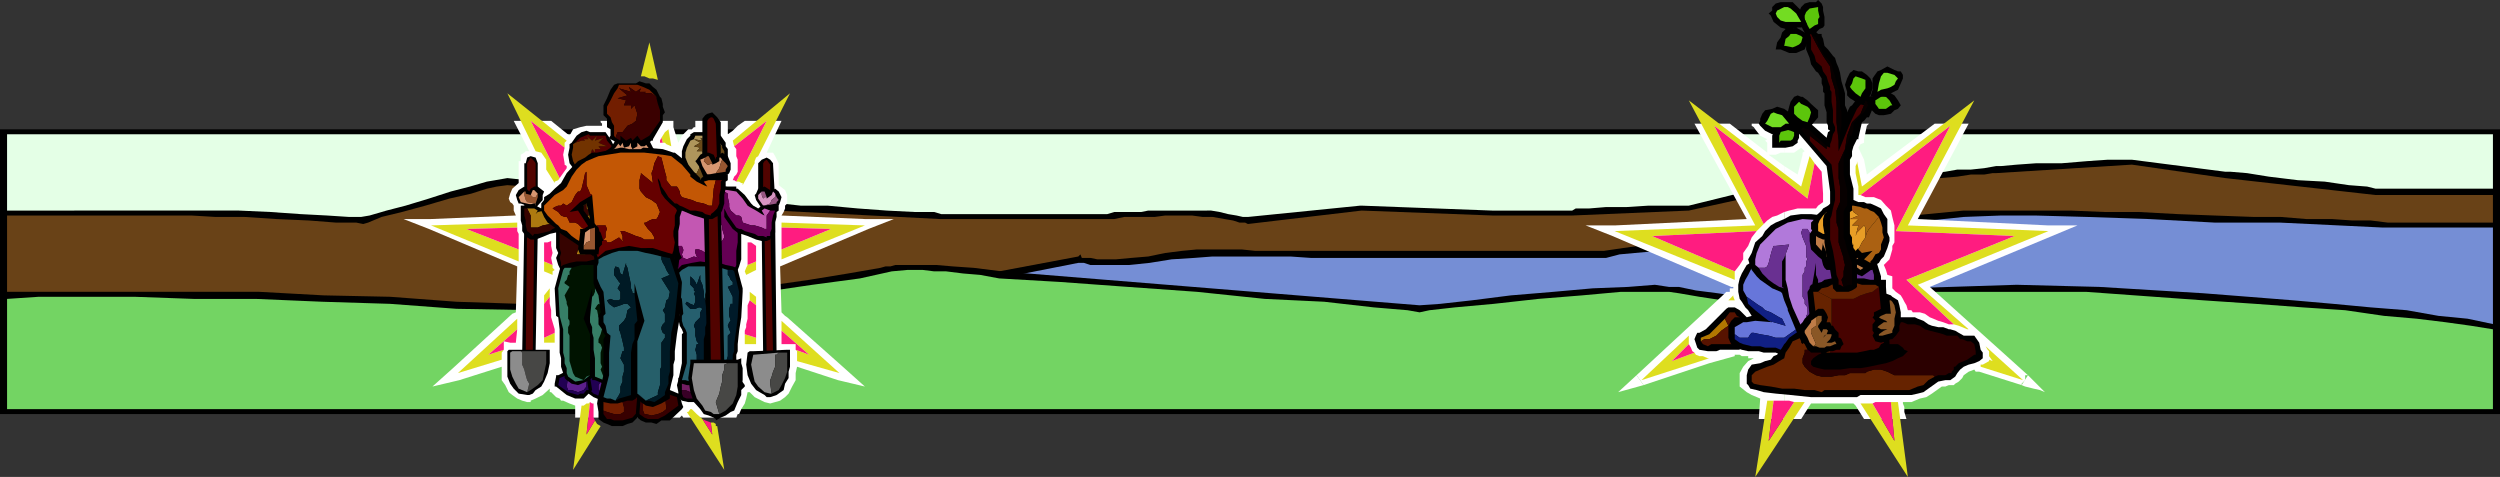 <svg xmlns="http://www.w3.org/2000/svg" width="353.801" height="67.5"><rect width="100%" height="100%" fill="#333333" stroke="none"/><path d="M0 18.3v13.2h30.5l3.8.203 4.602.2h4.5l3.899.3 2.601.2h1.7l.699-.2L54.5 31.5l2.902-.797 3.297-.902 3.403-.7 2.898-1 2.402-.699 1.399-.3h4.101l3.297.5 4.403.5 4 .5 3.898.5 3.102.398 2.199.3L97 30h2.102l2.199.3 2.398.2h6.903l2.699.203h3.601l4.5.5 4.098.297 3.902.203h2.399l1.199.2h23.7l1-.2h3.8l1-.203h7.402l1.5.203 1.399.2H174l1.2.3.702.2h.7l16.097-1.7H199l3.3.297h3.102l2.899.203 1.898.297H222.5l16.5-.797h.3l13.2-3.101h.7l2.202-.2 2.598-.3h2.902l2.899-.399h2.8l2-.3H271l1.602-.2 2-.3H277l1.902-.2 1.7-.203h1.898l18.902-1.2h1l1.7.2 1.898.203 2.602.297 2.199.203 1.898.5 1.5.2h.403l21.597 2.398h17.602v-10H0"/><path fill="#e4ffe6" d="M25.902 30.5h1.2l3.398.203h4.102l4.5.297 4.597.203 3.801.297h2.902l1 .203.7-.203L54 30.703 56.902 30l3.297-.898 3.403-1 3.097-.7 2.203-.699 1.399-.3 1.5-.2 2.8.2 3.598.3 4.403.399 4.3.5 3.797.699 3.102.3 2.199.5h1.402l2 .2 2.098.199h7.5l.7.3L133 31h24.7l1.402-.297h4.3l1.5-.203h3.797l1.5.203h1.403L173.3 31l1.199.203.902.297h.797l.403.203 16.097-1.902 18.5.699H222.5l16.5-.7 13.2-2.898.8-.199h1.902l2.399-.3 3.101-.2 3.098-.3 2.902-.2H270l1-.203h1.602l2-.297L277 25l1.902-.297h1.899L282 24.5h.5l19.2-1.2 13.202 1.903 21.297 2.399h16.602V19H1v11.5h24.902"/><path d="m336.2 26.703-1.2-.3-2.598-.2-3.402-.5-3.8-.203-4.098-.5-3.102-.5-2.398-.2h-.7L301.7 22.603h-3.398l-2.899.199-3.601.3H288.2l-2.797.2-2.203.199h-.699l-1.7.3-1.898.2H277l-1.7.3-1.698.2h-1.7l-1.203.203h-2.097l-2 .297H263.5l-2.898.5H257.5l-2.598.203-1.902.2h-1l-13 3.199h-5.7l-3.1.199h-2.9l-2.398.199H223l-.5.3h-11.3l-18.5-.698h-.2l-15.898 1.601h-.7L175 30.5l-1.2-.2-1.198-.3-1.2-.2H162.5l-1 .2h-3.8l-1 .3h-23.5l-1-.3h-2.798l-3.902-.2-4.098-.3-4.3-.398H113.3l-2.7-.301h-6.699l-2.402-.2h-2.098l-2-.3H96l-1.7-.399-3.1-.3-4.098-.7-8.602-1-3.898-.402-2.801-.297-1.7.297-1.199.203-2.402.7-2.7.699-3.1 1-3.298 1-2.703.699-2.398.699-1.2.203h-1.699l-3.101-.203-3.801-.2-4.3-.3-4.4-.2H0v13.403L1 43h18.402l8.399.203h8.898l9.102.297 9.398.402 9.102.5 9.101.301h9.399l8.898-.8 8.403-.7 7.699-.902 6.898-1 5.5-1 4.602-.7 1.199-.199h1l.7-.3h1.902l1.398.3h1.7l2.202.2h2.899l3.601.5h.399l10.8-2.2.5.301H155l1.2.2 1.5-.2h3.1l2.2-.3 2.102-.2 2.398-.203 2.2-.297h57.6l2.102-.203 5.598-.7 7.602-1 9.199-1 9.601-1.198 9.098-.899 7.402-.5 5.297-.203H293l4.8.203h4.802l5.597.2 5.203.3 5.598.2h3.8l3.602.3H330l2.902.2h6.899l1.199.199h12.8v-6.399h-17.6"/><path fill="#694217" d="m64.602 43.703 11 .2 11-.403L97 42.703l9.8-1.203 8.2-1.2 6.7-.898 4.5-1 2.202-.199h2.2l1.597.2h1.703l2.399.3 2.398.2 2.703.5 11.2-2.2h.8l.899.297h5.5l2.898-.297 3.102-.5L169 36.5l2.602-.2h11l2.898.2h41.8l1.9-.5 5.5-.5 7.702-1.2 9.098-.898 9.602-1.199 9.097-.703 7.703-.797 5.297-.203H288l7.402.203 8.7.297 9.3.5h9.2l8.398.402 6.2.301h15.6v-4.601h-16.6l-21.298-2.399-13.203-1.902L282.5 24.5h-.5l-1.2.203h-1.898L277 25l-2.398.203-2 .297H271l-1 .203h-3.598l-2.902.2-3.098.3-3.101.2-2.399.3H253l-.8.2L239 29.8l-16.5.699h-11.3l-18.5-.7-16.098 1.903-.403-.203h-.797l-.902-.297-1.2-.203-1.698-.297h-1.403l-1.5-.203h-3.797l-1.5.203h-4.3l-1.403.297H133l-23.3-1.2-.7-.3h-7.5l-2.098-.2-2-.198H96l-2.2-.5-3.1-.301-3.798-.7-4.3-.5-4.403-.398-3.597-.3-2.801-.2-1.5.2-1.399.3-2.203.7-3.097.699-3.403 1-3.297.898-2.902.703-1.898.797-.7.203-1-.203H47.5l-3.8-.297L39.101 31l-4.5-.297H30.5l-3.398-.203H1v11.8l4.5-.3H19l8.402.3H36.2l9.403.403L55.2 43l9.403.703"/><path d="M341 31.5h-3.098l-2.402-.297h-2.598L330 31h-3.598l-3.601-.297H319l-5.598-.203-5.203-.2-5.597-.3H297.8l-4.8-.2h-15.098l-7.203.7-8.898 1-9.301.902-9.098 1-8 .899-5.703.8L227 35.5h-49.398l-1.903-.2h-6.297l-2.101.2-2.399.3-2.402.5-2.398.2-2.2.203h-2.601l-1-.203h-1.2l-.199-.5-.3.3-11.2 2.102v1.7l59.5 4.8v.2l.2-.2 4.8-.5 5.5-.699 5.598-.5 5.5-.5 4.8-.402 4.302-.301h4.3l1.5.3 2.797.403 3.403.5 3.8.7 6.797 1 2.102.199 1.5.3v.2H258l.2-.2.3-.5 1.402-.699 2.7-.703 4.5-.797 6.699-.402 9.601-.301 12.5.3 15.899.903 6.398.5 6 .5 5.801.5 5.3.7 4.802.5 4.8.398 4.098.5 3.8.699 1 .3V31.5H341"/><path fill="#758ed5" d="m283.2 30.5-5.298.203-7.703.797-9.097.703-9.602 1.2-9.098.898L234.7 35.5l-5.5.5-1.898.5H185.5l-2.898-.2h-11l-2.602.2-3.2.203-3.1.5-2.9.297h-5.5l-.898-.297h-.8l-11.2 2.2 8.598.5 9.602.699 9.8.699 9.598 1 8.402.402 7 .797 4.797.402 1.703.301 1.399-.3 3.601-.403 5.5-.5 6.297-.7 6.203-.5 5.5-.5h6.797l1.403.2 2.898.5 3.3.5 3.9.5 3.6.5 3.302.703 2 .2 1.199.3.199-.5 1-.5 2.602-1 4.597-.703 6.403-.7h22.597l16.602 1.2 7.398.5 6.703.5 6 .402 5.5.801 4.598.399 4.102.5 3.597.5 3.102.5V32.203h-15.602l-6.199-.3-8.398-.403h-9.2l-9.3-.5-8.7-.297L288 30.5h-4.8"/><path d="m353 45.902-3.8-.8-4.098-.399-4.5-.8-5.102-.403-5.3-.5-5.7-.5-6.3-.5-6.4-.5-14.698-.898-11.7-.301-9.402.3-7 .2-5 .699-3.398.8-2.102.7-1.2.703-1.5-.203-2.6-.5-3.098-.5-3.602-.5-3.398-.5-3.102-.398-2.398-.5h-1.403l-2-.301-3.797.3-5 .2-5.601.5-6 .5-5.5.699-4.5.5-2.899.203-59.101-4.8-4-.5-2.899-.2-2.402-.203h-5.8l-.7.203h-.7l-.698.2-4.602.8-5.5.899-7 1-7.7.898-8.398.8-8.601.403-9.102.297-9.097-.297L55.199 42l-9.398-.2-9.102-.5H0v17.302h353.8v-12.5l-.8-.2"/><path fill="#73d463" d="m352.8 46.602-3.1-.5-3.598-.5-4.102-.5-4.598-.399-5.5-.8-6-.403-6.703-.5-7.398-.5-16.602-1.2h-22.597l-6.403.7-4.597.703-2.602 1-1 .5-.2.5-1.198-.3-2-.2-3.301-.703-3.602-.5-3.898-.5-3.301-.5-2.898-.5-1.403-.2h-6.797l-5.5.5-6.203.5-6.297.7-5.5.5-3.601.402-1.399.301-1.703-.3-4.797-.403-7-.797-8.402-.402-9.598-1-9.8-.7-9.602-.699-8.598-.5-2.703-.5-2.398-.199-2.399-.3H132.2l-1.597-.2h-2.2l-2.203.2-4.5 1-6.7.897-8.2 1.199-9.8 1.203-10.398.797-11 .402-11-.199L55.199 43l-9.597-.297-9.403-.402h-8.797L19 42H5.5l-4.5.3v15.602h351.8v-11.3"/><path fill="#fff" d="m96.5 58.8.2.302h7.5l.202-.5h.2l.3-.7.5-.8.2-.7.199-.902h.3l.7.703 1.398.7.801.199.7-.2.702-.199.7-.5.5-.5.5-1 .5-.902v-1l.199-.899 5.8 1.899 3.801.902-2.902-2.601-8.098-7.2-.3-.199-.5-.5-.2-6.5 12.5-5.3L126.5 31h-4.098l-11.8-.5.3-.5.2-.5v-.398l.3-.301v-1.2l-.3-.699-.903-.699v-3.101l-.5-1-.297-.5h-.902l2.102-4.5h-5.2l-1 .699-.703.699-.699.5v.203-2.101h-4.598V18H98.2l-.297.3h-.5l-.902.903-.5 1v.5-.5L95.3 18v-.898H85v.199l.2.199v.3H83l-.898.2-1 .3-.5.903L78 17.102h-5.3l2.202 4.3h-.5l-.203.2-.5.3v.899h-.297v3.101l-.902.801-.3.7-.2.699.2.5.3.199.2.3v.7l.3.699-12 .5h-3.898l3.597 1.402 12.5 5.301-.199 6.5-.5.2-8.398 7.699-2.903 2.601L65 53.801l6-1.899v1.899l.5.699.5 1 .5.402.7.5.702.301.7.2h.5v-.2l.699-.3 1-.5 1-.903v.5H78l.2.203.5.5.5.2.202.3h.297l.903.399.8.3v1.7H96.2l.301-.301M252.5 59.3h2.402l1.2-1.898.199-.3h6l.3.3 1.2 1.899h6l-.301-1v-.7l-.2-.5v-.199h1.2l1.2-.5.902-.199.8-.5 1.399-1h.5l.5-.203h.699l.2-.2.5-.3.5-.5.202-.398.7-.5.8-.301.2.3h.5l6 1.899v-.2l.5-.5v-.698H287l-13.898-12.5 17.3-7.2 3.598-1.5h-4.098l-18.5-.902 7.2-13.5H273.8l-9.602 7.203-.398-2.101-.801-1.7.3-.5.5-.199v-.5l.4-1.902.3-.301h.2-12.2v4.102h1.402l1-.7.5.5-.3.2v.3l-.7 2.801L252.5 23.5v35.8"/><path fill="#fff" d="m252.5 23.5-2.2-1.598h1l.7-.3h.5V17.5h-4.598v.3l.297.2.203.3.7.903 1 .5-.301.2.3.3v1.399l-5.3-4.102h-5l7.398 13.5-18.699.902h-4.098l3.797 1.5 16.801 7.2h.3v.199h-.5v.5h-.5l-.5.5-12.198 11.3 1 1.399 9.3-3.098 3.598-1v-.199h.7l.3.2h.902v.3h.797l-.797.399-.703.8-.5.899v1.902l1 .797.703.402 1.2.5-.2 2.899h3.598V23.5"/><path fill="#fff" d="m232.602 54.5-1-1.398L229 55.5Zm53.5 0 .5.203L287.8 55l.898.203.703.297L287 53.102l-.898 1.398"/><path d="M74.2 29.102v-6h.202l.2-.801.5-.2.699.2.3.8v5l-.3 1h-.2l-1 .399-.402.3v-.698"/><path fill="#510300" d="M75.8 27.902v-4.8l-.198-.301-.5-.5-.5.8v6l.8-.3.399-.899"/><path d="m73 27.602.402-.7.797-.5.703.7.2-.399.5-.3h.5l.898.699-.2.5v.699l-.698.8-.301.399h-.2l-1.902-.7h-.297l-.203-.5-.199-.698"/><path fill="#975630" d="M74.2 27.102h.202v.3l.7.2.3.3h.399l.3-.5-.3-.3.3.3v.5l-.3.899h-.2l-1-.2-.199-.3-.203-.7v-.5"/><path fill="#d79670" d="M75.8 27.902h-.398l-.3-.3.3-.7h.2l.5.5-.301.5m-2.101.7-.298-.7.797-.8v.5l.203.699.2.3 1 .2h.199v.3l-2.102-.5"/><path d="M73.902 49.902 74.2 31.5v-1.7l.903 1.403 1 1.2v.5l-.301 16.8v.5h-.399l-1 .2h-.5v-.5"/><path fill="#510300" d="m75.602 32.902-.2 16.801-1 .2.2-18.403 1 1.402"/><path d="m82.602 24.703-.801 1.2-.399.5h.899l3.101.699 1-.399 1-.3-.8-.5-.7-.403v-1h-3.3v.203"/><path fill="#975630" d="m82.8 25-.5.902 3.102.5 1-.199-.5-.5-.5-.703h-2.601"/><path d="m80.902 20.203.7-1 .699-.5L83 18.5l.5.203h2.2l.202.297.5.703.7 1.399.3.5-.5.5v1l-.3.398-.2.3.2.7v.203l-.2.297-.703.5-.297.203-.203-.203-.5.402-.199-.402h-.3l-.2.402-.5-.402-.5.203-.2-.203-1-.297v-.5l-1.198-1.601-.2-1.2.2-1v-.5l.3-.199"/><path fill="#540000" d="M83.5 19.203h2.2l.202.7.7.8.3.7-.3.699-.2.5v.5l-.5.398.297 1-.297.203v-.402H85.2l-.5-.801-.199-.2H84l-.5-.5v-.698l.3-1 .4.5v-.5h.8l-.3-.399h1.202l-1.203-.5.703-.703-1.203.402.301-.699-.7.7-.8-.7.3.5h-.698l.199.2h-.5l-.899.3.7-.703.699-.297.5-.203.199.203"/><path fill="#723300" d="m82.8 19.902-.198-.199h.699l-.301-.5.8.7.7-.7-.3.7 1.202-.403-.703.703 1.203.5H84.7l.301.399h-.8v.5l-.4-.5-.3 1v.699l.5.5h.5l.2.199.5.8h.702v.403l-.5.297-.203-.297-.5.5-.5-.5-.199.5-.5-.5-.5.5-.898-.5-1-1.902-.2-.899.2-1v-.5l.3-.199.899-.3h.5"/><path d="M88.102 38.902v-.199l.199-1v.2l1-.403 2.601-2.2-2.601-2.597-.5 1.2.199-2 .5.3v.2l-.2.3 2.602 2.598 1-.5.5-.7.399-.699.3-.699v-.5l-.3-.5-.399-.203-.3-.5-.7-.5-.5-.7-.703-1-1.398-1.398-.5-.3-1-.7h-.2v9.399-.301l.2 1.203h-.2v2.2"/><path d="M88.102 36.703 87.8 36.5v-.7h.3v-9.398h-.3l-2.399-.5H84.2l-.398.301-.801-.3h-.2l-2.198.3-1.2.2-1.203 1v.199l-.7 1.198H77l-.398.699-.801-.398V28.8h-.2l-1.402.3h-.5v2.102l.203.7v.8l.5.7.2.199.5.3h.699l.8-.3 1.2-.5.898-.2v2.2L79 35.8l-.3.699.3 1 .2.402.202.5v.5l.5-.199 1-.5.7.2H82.8l.199.3h.3v-.3l.7-.2 1.7.5.202-.3.7.3.8.2h.7v-2.2M82.602 53.8v-.698H83l1.2-.301.8-.2h1.902l.7.5v2.801l-.5.5-.903.301h-1l-1.199-.5-1-.703-.398-1.2-.301-.3.3-.2"/><path fill="#5c1f8c" d="m85.2 55.5-.5-.297V54.5l.3-.5.2-.2-.7-.5h-.3l.5-.198h1.902l.5.398.3.5v1h-.8l-.7.203-.5.297H85.2"/><path fill="#210052" d="M83 53.3h1.5l.7.5-.2.2-.3.5v.703l.5.297h.202l.5-.297.7-.203h.8v.5l-.5.402h-.3l-.903.301H85l-.5-.3-.5-.2-.5-.5L83 54v-.7"/><path d="m78.5 54.3.2-1v-.198h.3l1.602-.801.3-.2.2.2 2.199.8h.199v.2l.3 1.902-.3.297-.2.203-.698.7h-1.2l-1.203-.5-1.5-1.2H78.5v-.402"/><path fill="#5c1f8c" d="M83 53.3v1.403l-.398.5-.801.297-.899-.297h-.5l-.203-.5.203-1.402-.203-.2.403-.3h.8l1.598.5"/><path fill="#210052" d="m80.2 54.703.202.5h.5l.899.297.8-.297.399-.5v-1.402l.3 1.902H83l-.398.5h-.5l-.301.2-.7-.2-.699-.203-1.402-1 .2-1 1-.398.202.199-.203 1.402"/><path fill="#ad7a10" d="m76.102 29.8-.301.5.3-.3.899-.2.5-.698h.3l.7-1.5 1.2-.7.902-.199 2.199-.3.699.3h.7l1.202-.3 2.399.5h.3l.899.5 1.7 1.699.702 1.199.297.199.903.5.8.703.2.7v.3l-.2.399-.5.8-.5.399-.703.5-1.199.699-1 .8-.5.7-.2-.297V36.5l-.198-1.398.398.199.5-.5.3-.2.7-.3.5-.2.2-.199.202-.3 1-.5.2-.399-.2-.3h-.5l-.203-.2-.5.2-.5-.5-.5-.7-.199-.5h-.2l-.3-.203v-1l-.2-.7v-.198l-.5.199.2 1-.2.902-.198.5-.5 3.598-.301-.2h-.399l-.5.2v.5l.2.699-.2.3-.3.2-1.2-.5-.703.3V36l.301-.5v-.398l-.3.199-.7.199-.5.3-.7.2h-1.198l.199-.7.5-.5.3-.5h.2l-.2-.198h-.5l-.5-.2-.199-.3-.5-.2.2-.3.3-.899.2-.3.199-.2.5-.203.699-.797.3-.203v-.7l-.3-.3v-.7l-1.2 1v-1l-.198-.5-.2-.698-.5-.7-.3.2-.2.5v1l-.203.5v.398l-.5.8h-.5l-.5.2v.203l-.199.797-.7.203-1 .2-.698.3h-1v.2V30.5l-.5-1h1l.5.3"/><path fill="#4f0080" d="m89 29.8-.2-1 .5-.198v.199l.2.699v1l.3.203h.2l.2.5.5.7.5.5.5-.2.202.2h.5l.2.3-.2.399-1 .5-.203.3-.199.2-.5.199-.7.3-.3.2-.5.5-.398-.2L90 32.704l.7.399-.9-1.2-1.198-.699.199-.5.199-.902"/><path fill="#360300" d="m85.902 38.203-1.902-.5-1 .5-.2-.3h-1.198l-.7-.2-1.203.5-.297-.3v-.7L79.2 36.5l.203-.7-.203-.698v-2.2l.203-1H79.2l-.5.301-.5.2-.398.3-.801.2-.898.199h-.5l-.2.3-.5-.5-.3-.199-.2-.8v-.7L74.2 30.5v-1h.403l.5 1v1.902-.199h1l.699-.3 1-.2.699-.203.2-.797V30.5l.5-.2h.5l.5-.8v-.398l.202-.5v-1l.2-.5.3-.2.5.7.2.699.199.5v1l1.199-1v.699l.3.3v.7l-.3.203-.7.797-.5.203-.198.2-.2.3-.3.899-.2.3.5.2.2.3.5.2h.5l.199.199h-.2l-.3.5-.5.5-.2.699h1.2l.699-.2.5-.3.7-.2.3-.198v.398l-.3.5v.3l.702-.3 1.2.5.3-.2.2-.3-.2-.7v-.5l.5-.198h.399l.3.199-.5.5-.199 1 .2.402.5.5-.5 1.2-1.7-.2"/><path fill="#4f0080" d="M88.8 37v-.5.203L89 37h-.2"/><path d="m78.5 40.8.7-2.597.202-.5.297-.203.903-.297 1-.203H83l1.2-.297 1.5.297 1.202.203.899.7.3.3v.5l.2.899-.2.699V41.5l-.3.5-.2 2.203v1.899l-.199.199-.3.5v4.3l.5 2.399.199.3-.2.2h-.5l-.699.3h-1L84.7 54l-.5-.2h-.398v-.3L83 54l-1.2.5-.898-.2-.703-.5-.297-.3v-.2l-.203-.5-.297-.898v-1.199l-.203-.8v-3.301l-.199-1.7-.3-.199-.2-3.902"/><path fill="#001300" d="M87.602 38.402v.5l.199.7-.2.699v1l-.199.699-.3 2.203.3.5-.3.899-.5.699v.3l.3 2.102v2.399l.2 2.398h-.2l-1 .3-.5-.5-.203-.5-.199-.5.2-.398-.2-.5v-1.5l.2-.699-.2-.5-.3-.203V48l.3-.7.2-.698.202-.5v-.5l-.203-.2-.199-.3-.3-.2-.2-1-.3-.199.3-.5.2-.203.5.203 1 .297.402-.797-.7.297h-.5l-.203-.297V42h.203l.5-.7-.5-.5.297-.198.203-.7v-.5l-.203-.5-.297.5-.203.2v.5l-.5-1.399-.199.7-.3.699V41.3l-.2.5-.2.199v-1.2l-1.198 4.302.898 2.199v5.8l-.898.7-1.2-.5-.3-.5-.2-.7-.3-1v-3.6l-.2-.398V46.3l.2-.399v-.5l-.2-.3V43.5L80.2 43v-.297l-.297-.902.7-1.2-.7-.5v-.199l.297-.3.203-.7h.2v-.5l.3-.5.7-.199.699-.203h3.601l1 .402.7.5"/><path fill="#367e66" d="m79.902 40.102.7.5-.7 1.199.297.902V43l.203.5v1.602l.2.3v.5l-.2.399v.8l.2.399v3.602l.3 1 .2.699.3.5 1.2.5.898-.7-.5.2-.398.5-1.2.199-1-.7-.203-.5v-.698l-.297-.7v-.699l-.203-.8v-3.301l-.5-1.899L79 40.801l.7-2.598.202-.3h1l-.3.5v.5h-.2l-.203.699-.297.3v.2M84.2 41.3v-1.198l.3-.7.2-.699.5 1.399v-.5l.202-.2.297-.5.203.5v.5l-.203.7-.297.199.5.5-.5.699H85.2v.703l.203.297h.5l.7-.297-.403.797-1-.297-.5-.203-.199.203-.3.5.3.2.2 1 .3.199.2.3.202.2v.5l-.203.5-.2.698-.3.699v.5l.3.203.2.5-.2.7v1.5l.2.5-.2.398.2.5.202.5.5.5h-.5l-.702-.3-.5-.2v-2.597L84 49.5v-1.7l-.2-.698V46.3l-.3-.7v-.699L83.8 42l.2-.2.2-.5"/><path d="m71.8 49.703.2-.203h5.8v1.902l-.3 1.399L77 54l-.398.703-.801.5-.399.5-.5.2h-.3l-1.2-.2L72.7 55l-.5-.7-.398-1v-3.597"/><path fill="#474745" d="m74.602 55.5.3-1.2-.3-.5-.2-.698-.203-.801-.297-.7v-1.699l-.203-.199h3.602v1.7L77 52.8l-.2 1-.698.699-1 .703-.5.297"/><path fill="#8c8c8c" d="m74.902 54.3-.3 1.2-1.2-.5-.402-.7-.5-1-.3-1v-2.398l.3-.199h1.2l.202.2v1.699l.297.699.203.8.2.7.3.5"/><path d="m79 32.402.2-.5.702-.402.7-1.2.8-1.198-.3.398v1l-.5.203-.2.797L79 32.902v-.5m9.3 1.898 1.2.5h.3v.5l.2 1.903-.2.5h-2.198v-2.902l.699-.5"/><path fill="#975630" d="m88.8 35.102.5.199.2 1.402h-.2L89 36.5l-.398-.5.199-.898"/><path fill="#d79670" d="m89 36.5.3.203h.2v.5h-1.398v-2.402l.699.3-.2.899.399.5"/><path d="M109.7 29.102V28.3l-.298-5v-.2l-.402-.5-.5-.3-.7.3-.5.5v5.2l.5.8.2.399h.2l.8.3h.7v-.698"/><path fill="#510300" d="M108 28.102v-5l.2-.301.3-.2.5.7v5.8h-.8l-.2-1"/><path d="m110.602 27.902-.403-.8-.5-.399-.699.399v.3-.5l-.8-.5-.9.301-.3.7-.2.199.2.699.8 1.199v.3h.4l2-.698.202-.5.2-.7"/><path fill="#d796c2" d="m109.7 27.402-.298-.3-.203.5-.699.5v-.2h-.3l-.2.2-.2-.5v-.5l-.5.5v.5l.7 1h.2l.8-.301.2-.5.5-.399v-.5"/><path fill="#975682" d="m108 28.102.2-.2h.3l-.3-.8h-.4v.5l.2.5m1.902.698v-.198l.297-.301-.297-.399-.203-.5v.5l-.5.399-.199.5-.8.3h-.2.2l1.702-.3"/><path d="M109.902 50.203 109.7 31.5l-.297-1.7-.902 1.7-.7 1.402v.2l.2 17.101v.2l.2.3h1l.702.2v-.7"/><path fill="#510300" d="m108.2 33.102.3 17.101h.902L109 31.5l-.8 1.602"/><path d="m101.3 25 .7.902.2.801-.7.2-3.098.199H98.2l-1-.2-.699-.5.7-.5.5-.402.202-.297v-.5h3.399V25"/><path fill="#d796c2" d="m100.8 25.5.5.902-2.898.301-1-.3.297-.5.703-.403h2.399"/><path d="m102.7 20.203-.7-1-1-.203-.7-.297h-2.1l-.5.297v.203l-.5.5-.5 1-.2.7v1.199l.2.5.3.199v.5l.2.5V25l.202.203.797.5.203.2v-.2l.5.2.2-.2h.3l.2.5.5-.3v-.2h.199l.3.2h.2L102 25.5v-.297l1-1.902v-2.2l-.3-.398v-.5"/><path fill="#af965c" d="M100.102 19.203h-1.7l-.203.5-.5.2-.5 1-.199.699v.699l.2.5.202.5v.5h.297v.902l.203.297.297-.5h.403l.5-1 .5-.2.199-.198.3-.801-.3-.899-.399.2v-.2h-.8l.5-.5-.903-.199.903-.5-.903-.5 1.203.2-.3-.403 1 .402.5-.402-.301.402h1l-.5.301h.5l.898.5-.699-1-.7-.5h-.698"/><path fill="#694a19" d="m100.8 20.203.5-.3h-1l.302-.403-.5.402-1-.402.3.402-1.203-.199.903.5-.903.5.903.2-.5.5h.8v.199l.399-.2.3.899-.3.8-.2.2-.5.199-.5 1H98.2l-.297.5.297.203.203-.5.7.797.3-.5.2.5.5-.797.699.797.699-.797 1-1.601v-1.7l-.3-.5v-.199l-.9-.5h-.5"/><path d="m95.5 38.902.3.2h.4l.3-.2h1.7l1.402-.199.699.2h.3v-.2h2.098l1 .2h.5l.203-.2v-.5l.2-.5.3-1v-3.601l.899.3 1.199.5.8.2h.7l.5-.2.2-.5.5-.5V31.5l.202-.797V30l.297-.2v-.698h-2.398l-.5.398-.7-.398-.3-.301-.899-1.2-1-.898h-.203v-.3H103l-2.2-.2h-.5l-.5.2h-.698l-.7-.2-2.601.2H95.5V35.8l.3.199.2.5-.2.203h-.3v2.2m0-2.199V37h-.2l.2-1.2v-9.398l-.2.301-1 .7-.698.199-.5.699-.7.8-.5 1.2-.902.402-.5.5-.5.297-.2.402-.3.301v.899l.3.8 1.2 1.2.902.699 2.399-2.7-.2-.398v-.3l.7-.2.199 1.899-.7-1-2.398 2.699 2.899 1.902.5.5.199.7v-2.2M101.3 54l-.3-.5-.2-.398h-1.198l-1-.301h-.903l-1.199.3-.5.399v.3l-.2.7.2 1v.703l.5.5.902.2h1l1.2-.2 1-1 .699-1.203V54"/><path fill="#721e61" d="m98.402 55.703.2-.5.3-.5-.3-.703.5-.2.3-.3-.8-.2H97l-.5.5v1.403h.5l.7.297.5.203h.202"/><path fill="#380026" d="m100.602 53.8-1-.3h-.2l-.3.3-.5.2.3.703-.3.5-.2.5H98.2l-.5-.203-.699-.297h-.5v.5l.2.5.5.2h1.202l.7-.2.5-.3.5-.403.699-1.2-.2-.5"/><path d="m105.402 54.5-.5-.7v-.5L103 52.603h-.5l-2.2.5-.198.199V55.5l.199.402 1 .801h.898l1.5-.5L105.102 55l.3-.297V54.5"/><path fill="#721e61" d="M100.8 53.8v1.7l1 .402.7-.199.5-.203.2-.5h.202l-.203-1.5.5-.2-.699-.198h-.5l-1.7.699"/><path fill="#380026" d="M103.402 55h-.203l-.199.5-.5.203-.7.2-1-.403v-1.7h-.198v1.7l.398.402.5.301h1l.902-.3 1.5-1.2-.5-.902-.703-.5-.5.199.203 1.5"/><path fill="#c357b2" d="m107.8 29.8.4.7-.4-.2-.8-.5-.898-.5-.301-.198-.7-1-.902-1-1.199-.2-2.2-.199h-.198l-.5.2h-.7l-1-.2-2.402.399h-.5l-.898.5-1.2 1.199-.5.699-.5 1-.5.203-.703.797-1 .703-.199.5-.2.2.4.699.3.5.7.5.702.5 1.2.699 1 .699.699.703v-.5L95 36.5l.3-1.2H95l-.2.2-.698-.398-.301-.301-.399-.5-.5-.2h-.3l-.2-.199-.203-.3h-.5l-.5-.5-.199-.399h.402l.5-.3v-.2l.5.2.5-.2.5-.703.2-.5h.199l.3-.297v-.902l.2-.7.3-.3v.3l.2.7V31l.5.5.199 3.602h.3V34.8h.7l.2.5v.199l-.2.5.2.5.5.203 1-.402.702.199-.3-.2-.2-.5v-.5h.5l.5.2.7.5h.699l.199.3h1l.2-.3-.4-.5-.5-.398-.3-.5-.2-.301h.7l.3-.2h.4l.3-.5v-.199l-.3-1v-.5l-.4-.199-.5-.203-.698-.5-.301-.297V30l.3-.5v-.398l.2-.301L102 30.3l-.2-1.5v-.2l.2-.699.5-.8.5.3v.5l.2.899v.5l.202.5.797.699h.403l.3.203.2.797 1.199.402h.5l1 .301.398.2h.301V30.5l.5-.7-.8-.3-.4.3"/><path fill="#650054" d="m94.8 29.8-.198-.698V28.8l-.301.3-.2.7v.902l-.3.297h-.2l-.199.5-.5.703-.5.2-.5-.2v.2l-.5.3H91l.2.399.5.5h.5l.202.3.2.2h.3l.5.199.399.5.3.3.7.399.199-.2-1.398-2.198-.7.3.899-1.5 1.5-.402-.5-.5v-1.2m3.399 8.404h4.5l1.202.2v-.2l.297-.703v-2l.203-1.2v-1.898h.5l.5.301 1.399.399.5.3H108l.5.2v-.2h.5v-.5l.2-.5V31.5l.202-1 .297-.7H109l-.5.7v1.902h-.3l-.4-.199-1-.3h-.5l-1.198-.403-.2-.797-.3-.203h-.403l-.797-.7-.203-.5v-.5l-.199-.898v-.5l-.5-.3-.5.8-.2.7v.199l.2 1.5-1.2-1.5-.198.3v.399l-.301.5v.703l.3.297.7.5.5.203.398.2v.5l.301 1v.199l-.3.5h-.4l-.3.199h-.7l.2.3.3.5.5.399.4.5-.2.3h-1l-.2-.3h-.698l-.7-.5-.5-.2h-.5v.5l.2.5.3.2-.703-.2-1 .403-.5-.203-.199-.5.2-.5v-.2l-.2-.5h-.7v.302l.7 1.398-.3.203-.7.797.5 1.203 2.2-.5m-3.4-1 .2-.703-.2.203zm0 0"/><path d="m105.102 40.8-.7-2.597-.203-.3-.5-.2-1-.203-.898-.297h-1.2l-1.5-.203-1.199.203-1.402.297-.7.703h-.3v.7l-.2 1v.699l.2.699v.5l.5.699.2 1.902-.2.7.2 1 .3.5.2.5-.2.199v4.101l-.5 2.399V54l.2.3h.3l.7.2h1l.902-.2.5-.3.5-.2v.2l.5.3.398.2 1 .203.7-.203 1-.7.202-.698V52.3l.297-.899v-1.199l.203-.5v-1l.2-1.902.3-1.899.2-3.601v-.5"/><path fill="#265f6e" d="M96 38.703v.2l-.2 1v.398l.2.8v.399l.5.8.2 2.102-.2.301v.7l.2.699.3.5.2.5v4.3l-.7 2.399h.5l.7.199.5-.5.202-.398v-1.7l.2-.3v-.899l-.2-.703.2-.797h.3l-.3-.402-.2-.801v-.898l-.203-.5.203-.5.7-.7v-.699l.3-.5-.3-.203h-.2l-.5.203H97.7l-.5-.5L97 43l.2-.297.5.297.5.203.202-.5V42l-.203-.5.203-.2-.203-.198V40.8l-.5-.5v-1.2l.5.5.203.301.2.399.5-1.399v.7l.3.699.2 1v.7l.199.5v-1.2L101 45.403l-.7 2.098v5.8l1 .7 1.2-.2v-.5l.2-.698v-1.2l.3-1V47.5l.402-.398-.203-.5-.199-.5.2-.5.202-.2-.203-.699v-1l.203-.703h.297v-1L103 40.602l.7-.301v-.399l-.298-.3-.203-.5-.199-.2v-.699l-1-.3-1-.2h-3.598l-.902.5-.5.5"/><path fill="#001a29" d="m103.7 40.3-.7.302.7 1.398v1h-.298l-.203.703v1l.203.7-.203.199-.199.5.2.5.202.5-.402.398v2.902l-.3 1v1.2l-.2.699v.5l-1.2.199-1-.7.302.2.699.5h.199l.5.3.5-.3.7-.5v-.398l.202-.801.297-.899v-1.199l.203-.5v-1l.297-2.101.203-1.7.2-3.601-.7-2.899-.203-.199H103v.7l.2.199.202.5.297.3v.399m-4.097.999-.2-1-.3-.698v-.7l-.5 1.399-.2-.399-.203-.3-.5-.5V40.3l.5.5v.3l.203.2-.203.199.203.5v.703l-.203.5-.5-.203-.5-.297L97 43l.2.203.5.5h.702l.5-.203h.2l.3.203-.3.5v.7l-.7.699-.203.5.203.5v.898l.2.8.3.403h-.3l-.2.797.2.703v.899l-.2.3v1.7l-.203.398-.5.5.703-.2h.5l.7-.3V48l.199-.7v-1l.3-.698v-.5l-.3-2.602-.2-.5v-.7"/><path d="M111.8 49.902V49.5h-.398l-4.8.203h-.5l-.301.2-.2 1.699.2 1.5.5 1.199.699.902.5.297.7.402.3.301h.5l.902-.3 1-.7.2-.902.5-.801v-.898l.199-.7v-2"/><path fill="#8c8c8c" d="M109 55.703h.2l-.2-1.402v-.5l.2-.5.202-.7.297-.699v-1.699h.203l.297-.3-3.597.3-.301 1.399.3 1.5.2.898.5.703.898.797.801.203"/><path fill="#474745" d="m109 54.3.2 1.403 1-.5.402-.703.5-1 .3-.898v-2.7H110.2l-.297.301h-.203v1.7l-.297.699-.203.699-.199.5v.5"/><path d="m104.602 32.402-.403-.199-.5-.703-.699-1-.5-1v1.203l.2.297.5.703.5.7.902.699v-.7m-9.302 2.2-1.198.5-.301.199-.2 2.199.2.402H96L96.2 36l-.2-1.2-.7-.198"/><path fill="#d796c2" d="m94.8 35.3-.5.2-.198 1.5.199-.297h.5L95 36l-.2-.7"/><path fill="#975682" d="M94.8 36.703h-.5l-.198.297v.5H95.5v-2.7l-.7.5.2.7-.2.703"/><path d="m102.2 24.703-.2-.203v-7.2l-.5-.698-.7-.7-.698.2-.301.199-.399.5V23.5l.399 1.203.3.5h.2l1.199.297 1 .203-.3-1"/><path fill="#510300" d="M100.102 23.3v-6.198l.199-.301.3-.2h.2l.199.2.3.699.2 6v1.203l-1.2-.203-.198-1.2"/><path d="m103.402 23.102-.402-1-.8-.5-.9.699v.3l-.3-.699-.7-.3h-.698l-.5.3-.5.7-.2.199.5.699.7 1.703.199.5.5-.203 2.699-.797.2-.203.202-.5v-.898"/><path fill="#d79670" d="m102.2 22.602-.2-.301h-.2v.5l-.5.3-.5.2v-.2l-.5.2h-.198l-.5-.5.199-.5-.7.3.301.899.7 1.203h.199l1-.203.5-.7.199-.698.2-.5"/><path fill="#975630" d="M100.102 23.3h.199l.5-.198-.5-1h-.2l-.3.199-.2.5.5.5m2.599.999V24l.3-.5-.3-.398-.5-.5-.2.5-.2.699-.5.699-1 .203h-.198l2.597-.402"/><path d="m102.5 51.602-.5-23.7v-2.199L99.602 29.5v.3l.5 21.602v.7h.5L102 52.3h.5v-.7"/><path fill="#510300" d="m100.3 29.8.302 21.602 1.398.2-.5-23.7-1.2 1.899"/><path d="m91.7 19.5.702 1.402.5.7-1 .3-4.101.399h-.2l-1.199-.399-1-.3 1-.7.5-.699.2-.5.3-.5H91.2l.5.297"/><path fill="#d79670" d="m91 19.902.902 1.2-4.101.5-1.2-.2.5-.5.5-.699.2-.3H91"/><path d="m93.402 13.703-.5-1-.5-.402-.5-.5h-.5L90.5 11.5l-.5.3h-2.598l-.5.2-.5.703-.5 1.2-.5 1V16.3l.5.5V18l.5.3v.903l-.203.297.203.203 1 .5.399.5.3-.5.2.7.699-.2.3-.5v.5l.2.399.7-.399v-.5l.5.5h.5l1-.8h.202v-.2l1.399-2.402v-1l.3-.399-.3-.8v-.399l-.2-.8-.199-.2"/><path fill="#721e00" d="M90 12h-2.398l-.2.5-.5.703-.5 1-.5.899v1l.5.5.2.699.3.5v1.402l.2.297.3-.797h.7l.699-.902.699-.301.5-.398.2-1-.4-1.2-.5.5v-.5h-1l.302-.699-1.2-.3 1.399-.403-1.2-1 1.7.5-.301-.7 1 .7.7-.5-.2.5h.902l-.203.203h1l.703.5-1-1-.902-.402-.8-.301H90"/><path fill="#3a0000" d="m91.2 13.203.202-.203H90.5l.2-.5-.7.5-1-.7.3.7-1.698-.5 1.199 1-1.399.402 1.2.301-.301.7h1v.5l.5-.5.398 1.199-.199 1-.5.398-.7.3-.698.903h-.7l-.3.797.699.402v-.699l.8.7.7-.403.199.402.7-.699.5.7 1.202-.7 1.5-2.101v-1.5l-.3-.899-.2-.8v-.2l-.703-.5h-1"/><path d="m84.2 37.5.3.203.5-.203.402-.297h.797l.703-.203.7.203 1.898-.5 1 .297h.2v.203L91 37h1.402l1.2-.297 1.199.5h.5l.199-.5V36.5l.5-1v-2.797l.2-1v-1l.3-.902.5.199.7.3.5.2.702.203.899.297h1l.5-.297.5-.203.398-.7.301-1v-1.198l.2-.899v-1l.3-.203v-.797h-3.2l-.398.5-.3.297v-.297l-.7-.703-.203-.2L97 22.8l-1.5-1.198h-.2l-1.5-.5-2.6-.2H91l-.3.2H89l-.898-.2H87.8l-3.301.7h-.3v11.8h.3l.2.7-.2.199h-.3V37.5"/><path d="M84.2 34.3v.5-1.698.3-11.8h-.4l-.5.3-.5.399-1 .5-.698.699-.903 1-.797 1.402-.902.801-.7.7-.8.5v.398l-.398.5v1l.398.902.5.797 1 .703.902.899 3.2-3.301v-.7l.398-.3.5 2.199-.898-1.2-3.2 3.302L83 35.5l1 .8V36l.2 1.203v.297-3.2m7.202 22.403-.203-.8V55.5h-1.898l-.5-.297-.7-.203h-1.199l-1 .203-.902.7h-.3l-.2 1.199.2 1.199v1l.702.5.5.199.7.3h1.5l.699-.3.699-.2 1.2-1.198.702-1.5.297-.2-.297-.199"/><path fill="#721e00" d="m87.8 58.602.5-.301v-.7l-.198-.699v-.199l.5-.5.699-.3-1-.2h-2.399l-.5.5v1.899l.5.199 1 .3h.899"/><path fill="#380000" d="M90.7 55.902h-1.4l-.698.301-.5.5v.2l.199.699v.699l-.5.3h-.899l-1-.3-.5-.2v.5l.5.7h.5l.5.199h1.2l1.398-.398.7-.801.8-1.598-.3-.8"/><path d="m96.5 57.102-.3-1.2v-.199H96l-2.398-1V54.5h-.2l-2.902 1h-.3v.402l-.2 2.399v.3l.2.5.5.399.702.3h.797l.703.2.7-.5H94.8l1.699-1.598.2-.3-.2-.5"/><path fill="#721e00" d="m90.7 55.902.3.301v1.899l.2.5h.202l.797.199.903-.2.699-.3.5-.399-.2-2 .2-.199-.5-.203h-.7l-2.402.402"/><path fill="#380000" d="m94.3 57.902-.5.399-.698.3-.903.2-.797-.2H91.2l-.199-.5v-1.898l-.3-.3-.2 2.398v.3l.7.5.5.2h1.402l1-.5L96 57.402l-.2-1.199-1.5-.5-.198.2.199 2"/><path fill="#c35705" d="m99.602 25.703.5.7-.5-.2-1-.5-.903-.703v-.297L96.5 23.301 95 22.1l-1.2-.199-2.6-.3h-3.4l-3.1.5-.5.199-1.2.5-.7.5-.698.699-.7 1-.703 1.402-.5.5-1.199.7-1.5 1.5v.699l.5.699.5.5.7.703.3.2.402.5.797.3.703.7.7.5.699.398.5.3.5.2v-.2l.199-.3.3-1.899h-.3l-.5.5-.398-.5-.301-.199-.5-.5-.399-.203h-.8l-.2-.5-.203-.297h-.297l-.5-.203L79 30l-.8-.5.3-.2.5-.198h.402l.297-.301.5.3.703-.5.5-1 .399-.5h.3l.2-.398.3-1.203.2-1 .199-.2v1.903l.3.7.2.5.3.199.4 4.601v.2l.3-.5h1.2l.202.5-.203.5v.699l-.297.3.5.2v.199h.5l1.2-.7.699.7-.2-.399v-.5l-.3-.699h.5l1 .399.699.3.7.2.5.3h1.402v-.3l-.403-.7-.5-.5-.5-.699V31.5h.203l.5-.297.5-.203h.5l.2-.297.3-.703-.5-1.2-.3-.198-.403-.301-.797-.399-.703-.8-.199-.399V25.5l.2-.797V24.5l1.702 1.402L92.2 24.5l.203-.5.2-.898.5-1 .5.199.199.8.3 1.2.2.699v.5l.699.902h.8l.2.301.2.399v.3l.3.5.7.2.702.199.7.3 1 .2.699.3h.5l.199-2.398.3-1.203h-1l-.698.203"/><path fill="#650000" d="M83 25.703v-1.402l-.2.199-.198 1-.301 1.203-.2.399h-.3l-.399.5-.5 1-.703.5-.5-.301-.297.3H79l-.5.2-.3.199.8.5.402.5.5.203h.297l.203.297.2.5h.8l.399.203.5.5.3.2.399.5.5-.5-1.7-2.602-1.198.199 1.5-1.398 1.699-1-.301-.2-.2-.5-.3-.699v-.5M87.402 36.5 89.5 36l1.2.5h1l.902-.2 1-.3 1.199.5.199-.2.3-.8.2-1.2-.2-.898v-.699l.2-.8V30.5l.3-.7-.3-.698V28.8h.3l.4.3.5.2 1 .5h.702l1 .199.399.3.8.2v-.2L101 30l.5-.5.3-.7v-1.198l.2-.899v-1l.2-.203h-.9l-.3 1.203-.2 2.399h-.5l-.698-.301-1-.2-.7-.3-.703-.2-.699-.199-.3-.5v-.3l-.2-.399-.2-.3H95l-.7-.903V25l-.198-.7-.301-1.198-.2-.801-.5-.2-.5 1-.199.899-.203.5.203 1.402L90.7 24.5v.203l-.199.797v1.203l.2.399.702.8.797.399.403.3.3.2.5 1.199-.3.703-.2.297h-.5l-.5.203-.5.297H91.2v.203l.5.7.5.5.403.699v.3H91.2l-.5-.3-.699-.2-.7-.3-1-.399h-.5l.302.7v.5l.199.398-.7-.7-1.199.7h-.5v-.2l-.5-.199.297-.3v-.7l.203-.5-.203-.5h-1.2l-.3.5.8.5.402 1.2H85.2v.5l-.5.5-.5.199.5 1.402 2.703-.203M83.5 35.102V34.3l-.2.3v.5h.2"/><path d="m96.5 39.902-1-3.402V36h-.2l-.698-.2-1-.3-1.2-.398H90.7L89 34.8l-1.598.3-1.703.399-1.199 1h-.3v.203l-.2.5v2.899l.2.699.5 1 .3 2.402-.3.5v1.2l.5.699.202.5.297.398-.297.5v5.102l-.703 2.8v.801h.5l.203.2 1 .199h1l1.399-.399h.699l.5-.3v-.2l.7.7.702.5 1 .199 1.2-.5 1.199-.7v-1.199L95 54.3l.3-1.2v-1.5l.2-.699v-1.199l.3-2.402.4-2.399.3-4.8v-.2"/><path fill="#265f6a" d="M84.7 36.703v.5l-.2.5v1.7l.2.5.3.699.402.699.297 3.101-.297.301v.899l.297.5.203 1 .5.398-.203 2.402v3.2l-.797 3.101.5.2h.5l.7.3.5-.8.199-.403v-.797l.3-.703v-.7l.2-.698v-1l-.5-.899.3-1h.2v-.5l-.2-.902-.3-1.2-.2-.5v-.5l.7-.699.3-.5.2-1 .5-.402-.5-.5h-.5l-.5.203-.899.297-.703-.5-.297-.5.5-.2.5.2h.7l.199-.2v-1l-.399-.5.399-.698-.2-.2-.199-.3-.5-.7v-.699l.2-.5.5.2.199.8.3.2.5-1.7v.297l.2.402.199 1 .3 1.399v.5l.2.5v.199h.3v-1.398l1.4 5.3-1 2.899v7.402l1.202 1 1.7-.8V55.5l.3-1v-2.2l.2-.398V48.5l.5-.7v-.5l-.301-.198-.2-.5V46.3l.2-.399.3-.3v-1.2l-.3-.5.3-.402.2-1 .3-.2.2-1-1.2-1.898 1.2-.5-.2-.199-.3-.5-.2-.5-.3-.5-.2-.5V36.3l-1.198-.3-1-.2-1.203-.3h-2.597l-1 .3-1.2.5-.703.403"/><path fill="#001a25" d="m94.8 38.902-1.198.5 1.199 1.899-.2 1-.3.199-.2 1-.3.402.3.5v1.2l-.3.3-.2.399v.3l.2.5.3.2v.5l-.5.699v3.402l-.199.399V54.5l-.3 1v.402l-1.7.801-1.203-1 .301.2.902.8h.5l.7.2.8-.5.7-.5V55.5l.5-1.2v-1l.199-.698v-2.899L95 47.102l.5-2.2.5-4.8-1.2-3.602h-.198l-1-.2v.403l.199.5.3.5.2.5.3.5.2.2M89.3 40.3l-.3-1.398-.2-1-.198-.402v-.297l-.5 1.7-.301-.2-.2-.8-.5-.2-.199.5v.7l.5.699.2.3.199.2-.399.699.399.5v1l-.2.199h-.699l-.5-.2-.5.2.297.5.703.5.899-.297.5-.203h.5l.5.5-.5.402-.2 1-.3.5-.7.7v.5l.2.5.3 1.199.2.902v.5h-.2l-.3 1 .5.899v1l-.2.699V54l-.3.703v.797l-.2.402-.5.801.5-.3.7-.2 1-.3v-6l.199-1.2.3-.703v-2.098l.4-.5-.4-3.902h-.3v-.2l-.2-.5v-.5"/><path d="M104.902 51.402v-.699l-.5.2H97.7v.5l-.297 2.097.297 2 .5 1.402.903 1 .5.7.699.199.699.3.3.2v.199l.7-.398.7-.301.702-.5.5-.2.5-1.199.5-1v-1.199l.2-.902v-1.7l-.2-.699"/><path fill="#8c8c8c" d="M101.3 58.602h.5l-.5-1.7.2-.5.3-.699.2-1 .2-.703v-.898l.3-.801v-.7l.5-.199h-4.8l-.298 2.098.297 1.703.403 1.2.8 1 .399.699.8.199.399.3h.3"/><path fill="#474745" d="m101.3 56.902.5 1.7.9-.5 1-1 .5-1.2.202-1.199v-3.3H103l-.5.199v.699l-.3.8V54l-.2.703-.2 1-.3.7-.2.5"/><path d="m96 29.102-.5-.301-.898-.899-.5-.8-.5-.7-.2-.699-.3-.5v.297l.3 1.203.2.7.5.699.699.699 1.199 1v-.7M84 31.5l-1.398.902h-.5v.5l-.301 2.399.3.699H84.7l.3-2.598-.3-1.199-.7-.703"/><path fill="#d79670" d="m83.5 32.402-.7.5-.198 1.899.199-.2.199-.3.5-.2v-1.699"/><path fill="#975630" d="m83 34.3-.2.302-.198.199v.5h1.597v-3.098l-.699.2v1.699l-.5.199"/><path fill="#dede1f" d="m66 32.402 7.2-.199V31.5l-12.2.402L73.402 37v-1.7L66 32.403m12.5 14.699L77 47.8v.699h1.5v-1.398M71.3 49.5l-2.198.703 4.097-3.601v-1.5L64.801 52.8 71 50.902v-1l.3-.402m6.5-8.7-.8 1V43l.8-1v-1.2M107 42l-.898-.7v1.2l.898.703V42M84.2 59.5l-1.2 2 .5-4.598-.2.2H83l-.398.3H82.3L81.1 66.5l3.9-6.2-.5-.3-.3-.5M107 37l-1.2.5-.198.402-.2.5.2.5 1.398-.699V37m10.602-4.598-7 2.899v1.402l11.8-4.8-11.8-.403v.703l7 .2M101.3 60.3V60l-.3-.2h-.398l.199 1.7-1.399-2.2-.8-.698-.7-.7H97.7l-.297.399H97.2l5.3 8.199-1-6.2h-.2m9.302-14.898v1.399l3.898 3.402-1.898-.703.199.203v1.399l6 1.699-8.2-7.399m-3.999 3.301H107v-.902l-1.598-.5v1.402h1.2M93.8 20.203h.302l.199.2.699.3-.398-2.402-.5.402-.5.797.199.703m-1.899-9.101h.5l.7.199L91.902 6 90.7 10.8h.5l.703.302M78.5 38.203l-.3-.3V37.5L77 37v1.402l1.2.5v-.5l.3-.199m-1.2-15.601V24l1.2 1.902v-.199l.5-.203.2-.297-4.098-8.101 4.8 3.8v-.699l.297-.3-8.398-6.7 4 8.2.8.199.7 1m26.601-1.899 4.598-3.601-4.3 8.601h.402l.3.2h.2v.3l1.699-3.101V22.8l.199-.5.3-.2 4.5-8.898-8.1 6.7.202.8"/><path fill="#ff1c80" d="m107 34.8-.7-.5h-.5v3.2l1.2-.5v-2.2m3.602-2.597v3.098l7-2.899zM71.3 49.5v-1.2l.9.2h.8l.2-1.898-4.098 3.601L71.3 49.5m6.9-13.7-.2-1v-.698l-.5.199H77V37l1.2.5-.2-1 .2-.7m6 23.7-.2-.398v-2h-.2l-.3-.2L83 61.5l1.2-2m27.202-10.797h1.2v.797l1.898.703-3.898-3.402v1.902h.8m-18-28.801v.301h-.3.699l-.2-.703-.199.402m-20 15.398v-2.198l-.203-.399v-.5l-7.199.2 7.402 2.898M107 43.203l-.898-.703-.301.703v1.899l-.2.8v.399l-.199.5v.5l1.598.5v-4.598M100.602 59.8l-.801-.3-.399-.2 1.399 2.2-.2-1.7m3.301-39.097.297.399v1l.203.5V24.3l-.203.402-.297.297-.203.5h.203l.297.203 4.301-8.601-4.598 3.601M79.2 25.203l.5-.703.5-.7v-.3l-.298-.2v-.198l-.203-1.2.203-1-4.8-3.8 4.097 8.101M78.5 46.602l-.5-1.7v-1L77.8 43v-1l-.8 1v4.8l1.5-.698v-.5"/><path d="m247.2 44.902-1-1-.7-.402h-.898l-.301.203-2.899 2.899-.902.5h-.3l-.2.398-.2.5.4 1.203.3.297 1.2.203h1.202l.5-.203h2.797v-1l.5-.7.301-.698.2-.5V46.3l.202-.2-.203-.699v-.5"/><path fill="#b27700" d="m244.602 46.102-.5-1-2.2 2.199-1.203.5v.5l.5-.301h.703l1-.5.7-.7.699-.5.3-.198"/><path fill="#571300" d="M246.2 46.3v-1.398l-.4-.199-.3-.5h-.7l-.698.899.5 1-.301.199-.7.5-.699.699-1 .5h-.703l-.5.3.301.403.7.297.5-.297h3.3l.7-2.402"/><path d="m257.8 46.602-.5-1-.3-.899-.398-1-.301-1-.5-.703-.399-.7-.3-.5v-.198l-1.403-2.399v-.5H252l-1.2.2-1.198-.2-.7-.5-.5-.703-.703.703-.5.297-.699 1.203-.3.7-.2.898v1l.2 1 .3.402.5.797.402.402.5.801-.703.2H245.5l-.5.5-.398.699V47.8l.199.5.199.402.5.5 1 .297.902.203h1.5l.7.2h1.699l.699.3h1.2l1.202-.3.7-.2.699-.203.5-.5.699-.297.3-.902.5-1.2"/><path fill="#6776da" d="m247.402 47.8.297-.5.203-.198h.297l.903.199 1.199.199 1 .3h1.199l2.402-1.698.5 1.199V43l-.5-.7-.3-.8-.2-.2-1.203-2.597h-3.097l-.7-.3-.8-.2-.403-.5-.297.2-.5 1-.402.699-.3.699v.8l.5.899.702.5.7.5.3.203.5.297.399.402.8.301 1.2.7.398.199.5 1-2.398-.7h.3l.2.2-2.399-.2-1.203.2h-.5l-.5.3-.699.399v1l.7.5h1.202"/><path fill="#112084" d="m252.2 45.102-.4-.2-1.198-.699-.801-.3-.399-.403-.5-.297-.3-.203-.7-.5-.703-.5.203 1 1 .902 1 .801.899.7 2.398.699-.5-1m2.703 1L252.5 47.8h-1.2l-1-.301-1.198-.2-.903-.198h-.297l-.203.199-.297.5H246.2l-.699-.5v.7l.7.5.5.203 1.202.297h1.2l.699.203h1.5l.699.297h1l.902-.297 1-.5 1.2-.203-.7-1.2-.5-1.198"/><path d="M280.602 50.703v-.8l-.301-.403-.2-1-.699-1h-1.5l-.703-.398-.5-.301-.699-.2h-.2l-.8-.3h-.7l-.898-.2-.5-.199-.703-.5-.797-.3-.402-.2h-5.598l-.703.2-.699.3h-4.8l-.2.2h-1l-.5.3-1.398.399h-.5l-.2.3-.5.2-.703.3-1 .7-.5.699-.199.203-.3.5-.2.297-.2.203-.3.5-.5.2-.398.5-.801.199-.7.3-1.199.2-.5.699-.203.8v1.2l.203.199.297.5.903.203 1 .297 1.699.203 2.101.2 2.899.3h6.5l.5-.3h7.199l.902-.2.797-.203.703-.5 1.399-1 1-.2H276l.7-.5.3-.5.402-.5.5-.398.7-.3.8-.2.7-.3.5-.399"/><path fill="#662300" d="m257.8 55.5.4-.297h12l1.202-.5.797-.203.703-.7.899-.5-.2-.198h-5.5l-1-.5-.902-.301h-1l-1 .3-.199.2h-2.2l-.698.3h-.903l-1 .2h-1.398l-.801-.2-.898-.5-.7-.699-.3-.5v-.699l.3-.8V49.5h.399l6-3.398h-1.2l-.699.199H259l-.8.3-.7.2-.7.3-.5.2h-.5v.199h-.398l-1 .5-.703.3-.5.903-.5.7-.199.8-.7.399-.8.5-.898.3-1 .399-.7.3-.5.5V54l.297.3.903.2 1.5.203 1.597.297h1.703l1.5.203h1.399l1 .297"/><path fill="#2b0000" d="m255.102 51.402.3.5.7.7.898.5.8.199h1.4l1-.2h.902l.699-.3H264l.2-.2 1-.3h1l.902.3 1 .5h5.5l.199.2.5-.2h1l.5-.3h.398v-.2l.301-.3v-.399h.2l.5-.5 1.202-.5 1-.699h.2v-.5l-.2-1-.5-.402h-.5L277.7 48h-.297l-.402-.5h-1.5l-.5-.2-.7-.198-1.198-.301-.7-.2-.703-.5-.699-.199h-1l-.7-.3h-1.698l-1 .3h-.903l-1.199.2h-1l-.5.199-.398-.2h-.801l-6 3.399h-.399v.402l-.3.801v.7"/><path d="m262.8 49-1.398.203-1.203.297-1.199.203-1 .2-.7.3-.698.5-.301.399v.5l.3.3.7.2.898.199h2.203l1.399-.2h1.5l1.199-.199 1.402-.3 1-.2.899-.3.8-.399.7-.3.699-.7-.5-.203-.2-.297-.698-.5h-4.403l-1.398.297M258 30.5l-1.7-.2h-1.398l-1.5.2-.902.5-1.2.5-.698.402-.801.801-.399.7-1 .898-.5 1.5-.5.902.297 1 .203.5.7.899.5.5 1 .699.699.5 1.199.5.2.199.3 1 .5 1.203v.2l1.402 3.398v.199l.5.5v.5l.2.203 1-1.402.199-.7.5-.3 1.699 1-.5-2.2-.7-1.398h.5l7.602-.703h.5l.297-.7v-3.198l-.5-1.602-.5-1.7-1-1.898-1.398-1.5L260.6 31l-2.6-.5"/><path fill="#b179da" d="m255.8 43.5-.398-.5v-.5l-.3-.5v-3.098l.3-.5v-.5l.2-.199V37l.199-.297-.2-.402v-1.5l-.199-.5-.3-.7-.2-.699.2-.5h.699l.3.5.2.7.699 1 .8.699L259 36.5l1.2-.5v-4.098l-1-.402-1.2-.297-2.898-.203-2.102.5-1.7.902-2.198 2.2-.5 1.199-.2.902v.797l.5.402h.899l.3-.199.2-.5.3-1.203.2-.7.199-.5h.3l1.9-.198-.7 1.898.2-.5.3-.2h-.3v3.802l.3 1.199.2 1.199.5 1.5 1.402 3.102h.3l.2-.5.5-.5.5-.2h.699l-.5-1-1.2.5v-.199l.2-.3V43.5"/><path fill="#693091" d="M251.3 34.8h-.3l-.2.5-.198.7-.301 1.203-.2.5-.3.2h-.899l.5.8.899.899.699.5.8.5.7.199-.3-.2V37l.3-.5.7-1.898-1.9.199m14.102 5.999-.203-.198v-1.7l-.199-.699v-1l-.5-.902-.3-1-4 .699-1.2.5-1.2-1.2-.8-.698-.7-1-.198-.7-.301-.5h-.7l-.199.5.2.7.3.699.2.5v1.5l.199.402-.2.297v.703l-.199.2v.5l-.3.5V42l.3.5v.5l.399.5v.902l-.2.301v.2l1.2-.5-.7-1.903.899-5.297v1.7l.3.699V40.8l.5 1.902 3.802-.203 3.8-1.7"/><path d="m267.402 48.5-.5-7.898v-1H264.7l-.898-.2H259.2l-1 .2-.398.3-.801.2-.7.199-.198.3v.2l-.301.5v.199l.3 3.402 1.7 5.301v.5l.199.2h5l1-.5 1-.2.7-.3.5-.2.902-.5.3-.203v-.5"/><path fill="#470300" d="M259.2 42.3v3.802l-.2 3.8h3.8l1-.199.9-.203h.5l.702-.297.297-.5.403-.203-.7-7.898-.902.699-.8.199-.9.3-1 .5h-3.1"/><path fill="#662300" d="m257.3 41.3 1.9 1h3.1l1-.5.9-.3.8-.2.902-.698-.5-.301H263.5l-.7-.2h-2.898l-.703.2-.5.3-.898.2-.5.5"/><path fill="#662300" d="m259.2 42.3-1.9-1h-.698l.398 3.403 1.5 5.2h.5l.2-3.801V42.3"/><path d="M260.402 47.8h-.203v-.698l-.5-.5-.297-.5h-.203l-.199-.5h-.5l.2-.7-.2-.5-.3-.5-.2-.199h-.7l-.698.5-.5.2-.7.699-.3.5-.5.5v.199l-.2.5v.5l.5 1 .5.402.399.797.3.203.2.2h1.898l.801-.2h.402l.5-.203h.5l.2-.5.3-.297-.3-.703-.2-.2"/><path fill="#bf7c47" d="m256.602 49 .398-.297-.7-1.601v-.5l.7-.5v-1.2l-.7.5v.2l-.898 1.199v.3l.399.7.3.699.5.5"/><path fill="#8a5726" d="m257 46.102-.7.5v.5l.7 1.601-.398.297H257l.5.203h.7l.3-.203h.5l.7-.297h.202l-.203-.402-.5.199h-.699l.5-.5.2-.5v-.2h-.7l-.5.5.2-.3.3-.2.2-.5-.2-.198h-.5l-.2.5-.5-.801v-.2l.5-.699v-.699h-.5l-.3.2v1.199"/><path d="m267.602 41.8-1.403-.5v1.2l.403 1.203h-.403l-1 .5v.5l-.199.2.402.5-.402.5v.898l.2.3-.2.399.402.8.797.2.703-.2.7-.3h.199l.5-.5.5-.7v-.698l.199-.5v-1.399l-.2-1-.198-.703-.801-.5-.2-.2"/><path fill="#8a5726" d="M267.402 42.5h.2l.199.203.3.5.2 1-.2.899v1l-.3.699v.3l-1.399.399h-.5v-.2l.7-.5.5-.198h-.903l-.5-.301.203-.2.7-.5h.5l-.2-.199-.703-.3-.297-.2.297-.199.703-.3h.7l-.2-1.903"/><path d="m265.402 34.8-5.703-4.097-.5-.203-.199.203-2.2 1.5-.198.2-.5.699v1l.199 1.199 1 1 .5.402.199.797.2.402.3.301h.902l.297.899.703-.2 2.2-.199.398.2.5.199.3-.2 1.4-1 .202-.199v-.5l.297-1.703v-.398l-.297-.301"/><path fill="#bf7c47" d="m257.3 32.902-.3.2v1.5l.8.898.2-1.2v.302l.5 1.199v.5l.5.699v.203l.2.297h1v.703l2.402-.5.699.5 1.398-1L265 35.5l-5.8-4-1.9 1.402"/><path d="m266.602 30.3-.403-.8-.797-.398-.703-.301h-.5l-.398-.2H263l-.7-.3h-1.898l-.703.3-.5.2-.5.3-.699.399-.2.3-1 .903-.198.5-.301.297v.902l.699 1 .3.2.7.3h.5l.5.899V36.5l.7-.5.5 1 .702-.5.5-.2-.3 1.903L262.8 36.5h.2l-.7.703 1 .5.9.5h.8l.402-.5V37.5l.5-.297.297-.5.403-.402.5-1.2.3-1v-.5l-.3-.699V31l-.5-.7"/><path fill="#e89e26" d="M258 33.102h1.402l.297 1.699.203-.2.5 1.2 1.899-1.2-.2 1.399.899-.898v.199l.5-1 .5-.7v-1.398l-.2-.3-1 1-.198.5.398-1.5h-.898L263 31h-1.2l1.2-.5-.7-.5-.5-.898h-.198l-1.2.199-.5.199h-.203l-.5.3-.699.2-.5.5-.5.703-.2.5v1l.7.399"/><path fill="#ab6112" d="m263 30.5-1.2.5h1.2l-.898.902H263l-.398 1.5.199-.5 1-1 .199.301v1.399l.2-.7.3-.5 1.402-1.699L265.2 30l-.5-.2-.5-.3h-.398l-.5-.2-1-.198h-.5l.5.898.699.5"/><path fill="#ab6112" d="m264 33.602-.5.699-.5 1 .5.5 1.5-.301-1.2 1.203.9.5V37l.3-.297.402-.703.5-.2.297-.5v-.698l.203-.5.2-.5-.2-.7v-.699l-.203-.703-.297-.797-1.402 1.7-.3.5-.2.699"/><path d="m265 13.703-1-.203-.7-.5-.3.703-.898 1.2-.301.199-.399.8v-.3l-.3-.7v-1.699l-.2-.703-.3-1-.2-1.2-.203-.698-.297-.7-.203-.699-.297-.3L258.7 7l-.5-.5-.199-1-.2-.398V4.8h-.5l-1-.899-.698.2-.2.199v1.2l.2.5v1l.5 1.203.199.899.699 1 .3.199.5.8v.7l.2.5V13l.2.203v1.7l.3 1V17.3l.2.5v.5l.3.199-.3.203-.2.797-2.7-2.398-.698-.5-.5.699-.403.5-.5.5.703.402L258.5 23.5l.5 3.602V28.8l-.5.699v.5l-.3.3-.2.7v.902l.2 1.2V34.3l.3 2 .5 1.902.402 2.399v.199l.5.5h1.7l.5-.2.5-.3.199-.2v-3.898l-.2-.402v-.8l-.3-.398-.2-.801v-.7l-.3-.5V30l.3-.2v-.698l.2-.801v-1.598l-.5-2v-2.101l.3-.5v-.7l.2-.699.5-1H263V19.5l.5-2.2.3-.198.4-.5h.3l.7-1.7.5-.699-.7-.5"/><path fill="#420000" d="m256.102 4.8.199.5V7l.5.902.199.801.8.7.2.699.5.699.2.699.3.8v.403l.2.297v1.402l.202 1.2V17.3l.297.699v.5l-.297.5-.203.902-.199.5v.5l-.5-.199v.399l-2.398-1.899v.7l3.097 3.398.5 3.8v1.2l-.297 1.199-.203 1-.199.5v2.902l.402 1.598.297 1.703.203 1.7.297.699v.699h.203l.5.3-.3-1 .3-.5v-.699l.2-.902-.2-.797V36.5l-.703-2.2v-1.898l-.297-.902v-1.7l.5-1.198v-2.2l-.203-1.199v-2.101l.903-2 .3-1.899.7-1.902 1.199-1.2.699-1.699v-.199h-.2l-1 1.2-1 2.097-1.6 3.902v-1.5l-.298-2.601v-2.899l-.203-1.699-.5-1.601-.199-1.7-1-1.5-.7-1.199-1-1.902-.198-.2v.2"/><path fill="#070000" d="m257.3 6.703.7 1.2 1 1.5.2 1.699.5 1.601.202 1.7V17.3l.297 2.601v1.5l.203-2.199v-.5l.2-.902v-1.899l-.2-.8v-.7l-.203-.699v-1l-.297-.902-.203-1-.297-.899-.203-.8-.199-.399-.8-.8-.4-.7V7l-.5-.5V6l-.3-.5v-.2l-.398-.198-.301-.301 1 1.902m5.999 9.399-1.198 1.199-.7 1.902-.3 1.899.3-.7.2-.5.199-.699h.3V19l.2-.7v-.8l.3-.398.7-.801.5-.399.699-1.199-.5-.5v.2l-.7 1.699m-3.1 9.101.202 1.2v2.199l-.5 1.199V31.5l.297.902v1.899l.703 2.199v.203l.2.797-.2.902v.7l-.3.5.3 1 .7-.301h.5v-3.098l-.301-.703-.399-1.2-.3-1.198-.2-.5V30l.2-.5.3-.398v-2.2l-.5-2.199v-2.601l.2-1-.903 2v2.101m-1.699-4.101v-.399l-3.098-2.902-.5.5 1.2 1.601v-.699l2.398 1.899"/><path d="m265 11.8-.3-.698-.5-.5-.7-.5h-.5l-.7-.2-.198.2-.301.199-.399.8-.3.899.3 1v.5l.399.402.5.301.699.5.8.2.4-1 .5-.403.3-1v-.7"/><path fill="#5cc50b" d="m263.3 13.703.2-.5.5-.703v-1.2l-.5-.198-.898-.301-.301.3-.2.7-.3.5.3.402.5.5.7.5"/><path d="m268.602 14.203-.5-.703-.5-.297-.5-.5-.5.297h-.903l-.5.5-.5.402-.199.301-.3.5.3.2.2.5.5.5.202.199.5.199h.7l1-.2.5-.5.5-.199.398-.5-.398-.699"/><path fill="#5cc50b" d="M265.402 14.703v-.5l.797-.5.203-.203.5.203.5.5.399.7h-.2l-.699.5h-1l-.203-.301-.297-.399"/><path d="M269 10.102h-.398l-.5-.2-1-.5-.903.5-.5.2-.5.699-.199.3v1.602l-.3 1h2.202l.7-.5 1-.5.398-.902.3-.7v-.5l-.3-.5"/><path fill="#73dc22" d="m265.7 13 .5-.297.902-.203.5-.2.5-.3.199-.5.3-.398-.5-.5-1-.301h-.5l-.402.5-.297 1L265.7 13"/><path d="m257.8.5-.5-.5-.3.3h-.898l-.7.2-.5.5-.3.703-.2 1 .5.899.2.5.3.5.399.5.5-.301.699-.2.5-.5.5-.199.2-.3v-1.2L258 1.5V1l-.2-.5"/><path fill="#5cc50b" d="m256.102 4.102-.301-.5-.399-.899v-.5l.2-.5.5-.5L257.3 1v.5l.199.902-.2.301v.7l-.5.199-.698.5"/><path d="m255.602 4.8-.2-.198-.5-.301-.703-.399-.797.2h-.703l-.5.5L252 5.3l-.5.699-.2 1h.7l.5.203.7.297h1l.702-.297.5-.203.399-1 .3-.5v-.398l-.5-.301"/><path fill="#5cc50b" d="m255.102 5.3-.2-.198-.703-.301h-.797l-.203.3-.5.399-.199 1h.2l1 .203.5-.203.402-.2.3-.3.2-.7"/><path d="m255.402 2.703-.5-1.203-.5-.5-.703-.7H252l-.7.2-.5.5v.5l-.5.402.302.301.398.899 1 .8.7.2h1l.702-.2h.5l.899-.3-.399-.899"/><path fill="#73dc22" d="M254.902 3.102H252.7l-.699-.2-.5-.5-.2-.5.2-.402 1-.5h.5l.402.203.797.7.703 1.199"/><path d="m257.3 15.602-1-.899-.5-.5-.698-.5h-.2l-.5-.203-.5.203-.5.7-.203.699-.199.8.2.7.5.699.702.5.7.199.5.3h.5l.199-.5 1-1.198v-1"/><path fill="#5cc50b" d="m255.8 17.3-.698-.198-.7-.5-.5-.5v-1l.7-.7.3.301.899.399.3.3.2.5-.2.7-.3.699"/><path d="m254.902 18.3-.5-.5-.5-.3H252.7l-.699.3-.7.2-.3.703-.2.5v1.7h1.9l1-.2.702-.5v-.3l.2-.403V19l.3-.7"/><path fill="#5cc50b" d="m253.902 18.703-.5-.203-.703-.2h-.5l-.199.403-.2.5v1l.2-.3h1.402l.297-.2.203-.5v-.5"/><path d="m253.902 16.8-.703-.898-.699-.5-1-.3-.7.3-1 .2-.398.5-.3.699v.3l-.2.399.2.3.699.7 1 .5 1-.297.898-.203.703-.2h.297l.903-.5-.7-1"/><path fill="#73dc22" d="M253.2 17.5h-.5l-.7.5h-1.2l-1-.5.302-.398.5-1 .398-.2.5.2.7.199 1 1.199"/><path fill="#dede1f" d="m281 49 .3.5.2.203v.7l.5.699-.5-.2v.2l-.898.5h-.301v.3l6 1.899L281 49m-18.398-24.5.398 1.902v1.2h.3L276 17.8l-7.7 14.902 16.802.7-15.301 6.199 6.699 6.3.7.2 1.202.5h.2l-7.2-6.301 18.5-7.598-19.902-.8 9.402-17.7-15.902 12.2-.7-3.602v.3l-.198.399v1m5.5 37.903-3.102-5.3h-1.7L270 67.5l-1.398-10.598h-1l.5 5.5m-28.302-12.5-3.198 1.2L239 48.703V47.5l-6.7 6.3 9.602-3.097h-.203l-.699-.3h-.5l-.5-.2-.2-.3m10.5 12.499.7-5.699h-.898l-1.7 10.797 7-10.598h-1.5l-3.601 5.5m-16.501-29 14.802-.699 1-1-7-13.902L255.8 28.1l1-5-.7-1-1.199 4.301L239 14.203l9.402 17.7-19.902.8 17 6.899v-1.2l-11.7-5m11.5 9.098h.2l-.2-.5v-.2l-.698.7h.699"/><path fill="#ff1c80" d="m253.902 56.902-.703-.199H251l-.7 5.7 3.602-5.5M239.8 49.902l-.3-.199-.2-.5-.3-.5-2.398 2.399 3.199-1.2m27.801 7h-2.2l-.402.2 3.102 5.3-.5-5.5m-25-39.102 7 13.903.5-.5.699-.5.699-.203 1-.5.7-.2 1.202-.3H257l.3-.398.7-.5v-1.2l-.2-3.101-1-1.2-1 5-13.198-10.3m2.898 20.601.7-.902.5-.797v-.902l.702-1 .5-1.2.7-.898-14.801.7 11.699 5m39.602-5.001-16.801-.699L276 17.801l-12.7 9.8.7.301h1.2l1 .399.702.8.7.7.199.902.3 1.2V34.3l-.3.5v.5l-.2.699-.199.703-.3.297-.5.5.3.703.2.7.699.199V40.8l.5.5.699.5.3.5.2.402.3.5.2.7h.5l.2.3h1l.702.2.7.5.5.199.699.3.699.2.8.3h.7l-6.7-6.3 15.302-6.2"/></svg>
